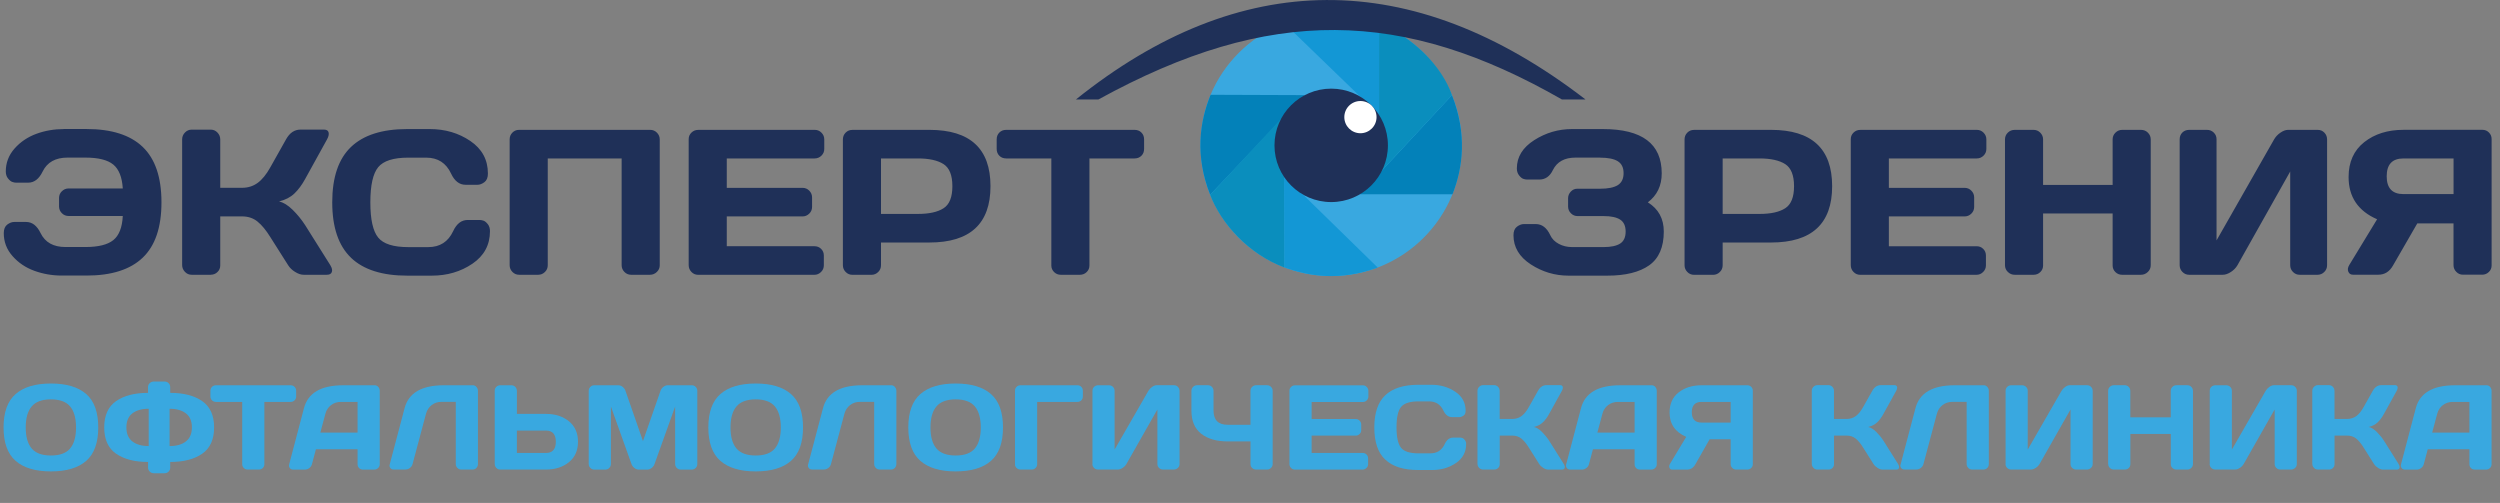 <?xml version="1.0" encoding="UTF-8"?> <svg xmlns="http://www.w3.org/2000/svg" id="_Слой_2" viewBox="0 0 569.47 114.56"><rect x="0" y="0" width="569.47" height="114.56" fill="#808080" stroke="none"/><defs><style>.cls-1{fill:#fff;}.cls-1,.cls-2,.cls-3,.cls-4,.cls-5,.cls-6{fill-rule:evenodd;}.cls-2{fill:#1397d5;}.cls-7,.cls-5{fill:#1f3058;}.cls-3{fill:#0381b9;}.cls-4,.cls-8{fill:#39a8e0;}.cls-6{fill:#0a8ebd;}</style></defs><g id="_Слой_1-2"><g><path class="cls-7" d="m14.57,29.39h5.14c5.69,0,9.96,1.36,12.8,4.08,2.84,2.72,4.27,6.92,4.27,12.61s-1.42,9.89-4.27,12.61c-2.84,2.72-7.11,4.08-12.8,4.08h-5.61c-2.2,0-4.29-.36-6.27-1.08-1.98-.72-3.64-1.84-4.97-3.35-1.34-1.51-2-3.25-2-5.23,0-.91.27-1.56.8-1.96.53-.39,1.05-.59,1.56-.59h2.73c1.38,0,2.48.85,3.3,2.55,1.04,2.11,2.92,3.16,5.66,3.16h4.57c2.92,0,5.04-.53,6.34-1.58,1.3-1.05,2.02-2.88,2.15-5.49h-12.35c-.6,0-1.11-.21-1.53-.64-.42-.42-.64-.94-.64-1.53v-1.93c0-.6.21-1.11.64-1.53.42-.42.94-.64,1.53-.64h12.35c-.16-2.58-.88-4.39-2.17-5.45-1.29-1.05-3.4-1.58-6.32-1.58h-4.1c-2.73,0-4.62,1.05-5.66,3.16-.82,1.7-1.92,2.55-3.3,2.55h-2.73c-.28,0-.58-.05-.9-.17-.31-.11-.64-.38-.97-.8-.33-.42-.5-.95-.5-1.58,0-1.98.67-3.73,2-5.23,1.34-1.51,2.99-2.62,4.97-3.35,1.98-.72,4.07-1.08,6.27-1.08h0Zm33.43,33.2h-4.34c-.6,0-1.11-.22-1.53-.66-.42-.44-.64-.96-.64-1.56v-28.62c0-.6.21-1.12.64-1.56.42-.44.94-.66,1.53-.66h4.34c.6,0,1.11.22,1.53.66.42.44.64.96.64,1.56v11.03h4.95c1.35,0,2.54-.37,3.56-1.11,1.02-.74,1.99-1.93,2.9-3.56l3.58-6.37c.82-1.48,1.92-2.22,3.3-2.22h5.33c.6,0,.95.21,1.06.64.11.42,0,.95-.35,1.58l-5,9.05c-.72,1.32-1.53,2.41-2.43,3.28-.9.86-2.07,1.47-3.51,1.82,1.01.22,2.04.86,3.11,1.91,1.07,1.05,2.01,2.21,2.83,3.47l5.75,9.15c.38.63.49,1.15.33,1.56-.16.41-.53.61-1.13.61h-5.28c-.6,0-1.24-.21-1.93-.64-.69-.42-1.23-.94-1.6-1.53l-4.06-6.41c-.97-1.57-1.95-2.75-2.92-3.54-.97-.79-2.15-1.18-3.54-1.18h-4.95v11.17c0,.6-.21,1.1-.64,1.51-.42.41-.94.61-1.53.61h0Zm31.95-3.89h0c-2.84-2.72-4.27-6.92-4.27-12.61s1.42-9.89,4.27-12.61c2.84-2.72,7.11-4.08,12.8-4.08h5.14c3.49,0,6.57.9,9.24,2.71,2.67,1.81,4.01,4.28,4.01,7.43,0,.91-.27,1.56-.8,1.96-.53.39-1.05.59-1.56.59h-2.73c-1.41,0-2.51-.85-3.3-2.55-1.13-2.42-3.02-3.63-5.66-3.63h-4.1c-3.36,0-5.64.72-6.84,2.17-1.19,1.45-1.79,4.12-1.79,8.02s.6,6.57,1.79,8.02c1.19,1.45,3.47,2.17,6.84,2.17h4.57c2.64,0,4.53-1.21,5.66-3.63.79-1.7,1.89-2.55,3.3-2.55h2.73c.28,0,.58.05.9.16.31.11.64.38.97.8.33.42.49.95.49,1.58,0,3.14-1.34,5.62-4.01,7.43-2.67,1.81-5.75,2.71-9.24,2.71h-5.61c-5.69,0-9.96-1.36-12.8-4.08h0Zm68.11,3.89h-4.29c-.6,0-1.11-.21-1.53-.64-.42-.42-.64-.94-.64-1.53v-24.33h-16.83v24.33c0,.6-.21,1.11-.64,1.53-.42.42-.94.64-1.53.64h-4.34c-.6,0-1.11-.21-1.53-.64-.42-.42-.64-.94-.64-1.53v-28.67c0-.6.2-1.11.61-1.53.41-.42.91-.64,1.51-.64h29.9c.6,0,1.11.21,1.53.64.42.42.64.94.64,1.53v28.67c0,.6-.22,1.11-.66,1.53-.44.42-.96.64-1.56.64h0Zm37.53-33.01h0c.6,0,1.11.21,1.53.64.42.42.64.94.64,1.53v2.17c0,.6-.21,1.11-.64,1.53-.42.42-.94.64-1.53.64h-20.04v6.7h17.26c.6,0,1.11.21,1.53.64.42.42.64.94.64,1.53v2.17c0,.6-.21,1.11-.64,1.53s-.94.64-1.53.64h-17.26v6.79h19.99c.6,0,1.1.2,1.51.61.41.41.61.91.61,1.51v2.22c0,.6-.21,1.11-.64,1.53-.42.42-.94.64-1.53.64h-26.45c-.6,0-1.11-.21-1.53-.64s-.64-.95-.64-1.58v-28.67c0-.6.21-1.1.64-1.51.42-.41.94-.61,1.53-.61h26.55Zm23.48,6.51h-8.39v12.64h8.39c2.58,0,4.53-.43,5.87-1.3,1.34-.86,2-2.54,2-5.02s-.67-4.16-2-5.02c-1.34-.86-3.29-1.3-5.87-1.3h0Zm-14.95-6.51h17.59c9.27,0,13.91,4.28,13.91,12.83s-4.64,12.83-13.91,12.83h-11.03v5.19c0,.6-.21,1.11-.64,1.53-.42.42-.94.64-1.53.64h-4.34c-.6,0-1.11-.21-1.53-.64-.42-.42-.64-.94-.64-1.53v-28.67c0-.6.2-1.11.61-1.53.41-.42.91-.64,1.51-.64h0Zm35.08,0h29.24c.63,0,1.15.2,1.56.61.41.41.61.93.61,1.56v2.17c0,.63-.2,1.15-.61,1.56-.41.41-.93.61-1.56.61h-10.28v24.38c0,.6-.21,1.1-.64,1.51-.42.41-.94.61-1.53.61h-4.34c-.6,0-1.11-.2-1.53-.61-.42-.41-.64-.91-.64-1.51v-24.38h-10.28c-.63,0-1.15-.2-1.56-.61-.41-.41-.61-.93-.61-1.56v-2.17c0-.63.2-1.15.61-1.56.41-.41.93-.61,1.56-.61h0Zm135.28,6.32h-5.61c-2.48,0-4.2.94-5.14,2.83-.69,1.45-1.73,2.17-3.11,2.17h-2.73c-.28,0-.58-.05-.9-.16-.31-.11-.64-.38-.97-.8-.33-.42-.5-.95-.5-1.58,0-2.61,1.32-4.75,3.96-6.44,2.64-1.68,5.5-2.52,8.58-2.52h7.07c8.93,0,13.39,3.36,13.39,10.09,0,2.8-1.05,5-3.16,6.6,2.42,1.51,3.63,3.72,3.63,6.65,0,3.55-1.11,6.11-3.32,7.69-2.22,1.57-5.4,2.36-9.55,2.36h-8.82c-3.11,0-5.98-.86-8.61-2.57-2.62-1.71-3.94-3.92-3.94-6.63,0-.91.27-1.56.8-1.96.53-.39,1.05-.59,1.56-.59h2.73c1.41,0,2.51.85,3.3,2.55.38.82,1.02,1.47,1.93,1.96.91.49,1.92.73,3.02.73h7.21c1.67,0,2.92-.27,3.75-.8.83-.53,1.25-1.45,1.25-2.73s-.42-2.2-1.25-2.73c-.83-.53-2.08-.8-3.75-.8h-5.94c-.6,0-1.11-.21-1.53-.64-.42-.42-.64-.94-.64-1.53v-1.89c0-.57.2-1.07.61-1.51.41-.44.9-.66,1.46-.66h5.19c1.85,0,3.21-.28,4.08-.83.86-.55,1.3-1.45,1.3-2.71s-.43-2.16-1.3-2.71c-.86-.55-2.22-.83-4.08-.83h0Zm36.31.19h-8.39v12.64h8.39c2.58,0,4.53-.43,5.87-1.3,1.34-.86,2-2.54,2-5.02s-.67-4.16-2-5.02c-1.34-.86-3.29-1.3-5.87-1.3h0Zm-14.95-6.51h17.59c9.27,0,13.91,4.28,13.91,12.83s-4.64,12.83-13.91,12.83h-11.03v5.19c0,.6-.21,1.11-.64,1.53-.42.42-.94.64-1.53.64h-4.34c-.6,0-1.11-.21-1.53-.64-.42-.42-.64-.94-.64-1.53v-28.67c0-.6.2-1.11.61-1.53.41-.42.91-.64,1.51-.64h0Zm64.46,0h0c.6,0,1.11.21,1.53.64.42.42.64.94.64,1.53v2.17c0,.6-.21,1.11-.64,1.53-.42.42-.94.64-1.53.64h-20.04v6.7h17.26c.6,0,1.11.21,1.53.64.42.42.64.94.64,1.53v2.17c0,.6-.21,1.11-.64,1.53-.42.42-.94.64-1.53.64h-17.26v6.79h19.99c.6,0,1.1.2,1.51.61.41.41.61.91.61,1.51v2.22c0,.6-.21,1.11-.64,1.53-.42.42-.94.64-1.53.64h-26.45c-.6,0-1.11-.21-1.53-.64-.42-.42-.64-.95-.64-1.58v-28.67c0-.6.21-1.1.64-1.51.42-.41.94-.61,1.53-.61h26.55Zm30.93,30.89h0v-11.84h-15.84v11.84c0,.6-.21,1.1-.64,1.51-.42.41-.94.61-1.53.61h-4.29c-.6,0-1.12-.21-1.56-.64-.44-.42-.66-.94-.66-1.53v-28.67c0-.6.21-1.11.64-1.53.42-.42.95-.64,1.58-.64h4.29c.6,0,1.11.21,1.53.64.42.42.64.94.64,1.53v10.37h15.84v-10.37c0-.6.21-1.11.64-1.53.42-.42.94-.64,1.53-.64h4.29c.63,0,1.16.21,1.58.64.42.42.64.94.64,1.53v28.67c0,.6-.22,1.11-.66,1.53-.44.42-.96.64-1.56.64h-4.29c-.6,0-1.11-.2-1.53-.61-.42-.41-.64-.91-.64-1.51h0Zm46.68,2.12h-4.06c-.6,0-1.11-.21-1.53-.64-.42-.42-.64-.94-.64-1.53v-21.36l-12.02,21.36c-.35.6-.84,1.11-1.49,1.53-.64.42-1.27.64-1.86.64h-7.64c-.6,0-1.11-.21-1.53-.64-.42-.42-.64-.94-.64-1.53v-28.67c0-.63.2-1.15.61-1.56.41-.41.93-.61,1.56-.61h4.06c.6,0,1.11.2,1.53.61.42.41.64.91.64,1.51v23.06l13.11-23.01c.35-.6.82-1.11,1.44-1.53.61-.42,1.19-.64,1.72-.64h6.79c.6,0,1.1.21,1.51.64.41.42.61.94.61,1.53v28.67c0,.6-.21,1.11-.64,1.53-.42.42-.94.64-1.53.64h0Zm13.58-12.64h0c-4.34-1.89-6.51-5.09-6.51-9.62,0-3.43,1.19-6.07,3.56-7.95,2.37-1.87,5.35-2.81,8.94-2.81h18.01c.57,0,1.05.2,1.46.61.41.41.61.91.61,1.51v28.76c0,.6-.21,1.1-.64,1.51-.42.41-.94.61-1.53.61h-4.34c-.6,0-1.11-.21-1.53-.64-.42-.42-.64-.94-.64-1.53v-9.52h-8.25l-5.52,9.57c-.79,1.41-1.9,2.12-3.35,2.12h-5.8c-.5,0-.85-.23-1.04-.68-.19-.46-.13-.95.19-1.49l6.37-10.47h0Zm5.99-5.75h11.41v-8.11h-11.41c-2.55,0-3.82,1.35-3.82,4.06s1.27,4.06,3.82,4.06h0Z"></path><path class="cls-4" d="m303.23,3.32c16.45,0,29.78,13.33,29.78,29.78s-13.33,29.78-29.78,29.78-29.78-13.33-29.78-29.78,13.33-29.78,29.78-29.78h0Z"></path><path class="cls-2" d="m292.55,5.3l21.6,20.89V5.39c-5.48-2.08-13.07-3.32-21.6-.09h0Z"></path><path class="cls-2" d="m313.83,60.95l-21.34-20.85.07,20.82c5.87,2.08,12.65,3.11,21.28.03h0Z"></path><path class="cls-3" d="m330.74,21.67l-20.97,22.58h21.09c2.41-6.08,3.35-13.75-.12-22.58h0Z"></path><path class="cls-6" d="m314.14,5.39v34.15s16.6-17.87,16.6-17.87c-2.21-6.41-8.74-13.25-16.6-16.29h0Z"></path><path class="cls-3" d="m275.66,44.37l21.52-22.7-21.42-.08c-2.52,6.18-3.59,13.91-.1,22.78h0Z"></path><path class="cls-6" d="m292.55,60.91l-.11-34.52-16.78,17.99c2.48,6.52,8.73,13.5,16.89,16.54h0Z"></path><path class="cls-5" d="m303.23,20.19c7.14,0,12.92,5.78,12.92,12.92s-5.78,12.92-12.92,12.92-12.92-5.78-12.92-12.92,5.78-12.92,12.92-12.92h0Z"></path><path class="cls-5" d="m250.2,22.66c39.08-21.48,69.45-20.71,105.59,0h5.37c-39.8-30.64-78.96-29.77-116.08,0h5.12Z"></path><path class="cls-1" d="m309.89,23.01c2.03,0,3.67,1.64,3.67,3.67s-1.65,3.67-3.67,3.67-3.67-1.64-3.67-3.67,1.64-3.67,3.67-3.67h0Z"></path><g><path class="cls-8" d="m3.56,104.98c-1.83-1.6-2.75-4.14-2.75-7.61s.92-6.01,2.75-7.61c1.83-1.6,4.51-2.4,8.04-2.4s6.21.8,8.04,2.4,2.74,4.14,2.74,7.61-.91,6.01-2.74,7.61-4.5,2.4-8.04,2.4-6.21-.8-8.04-2.4Zm3.66-12.4c-.91,1.07-1.36,2.67-1.36,4.79s.45,3.72,1.36,4.79,2.37,1.6,4.38,1.6,3.47-.53,4.37-1.6c.9-1.07,1.35-2.66,1.35-4.79s-.45-3.72-1.35-4.79c-.9-1.07-2.36-1.61-4.37-1.61s-3.47.54-4.38,1.61Z"></path><path class="cls-8" d="m26.44,103.35c-1.8-1.25-2.7-3.25-2.7-5.99s.9-4.74,2.7-5.99c1.8-1.25,4.23-1.88,7.28-1.88v-1.32c0-.35.12-.65.38-.89s.56-.37.92-.37h2.46c.37,0,.67.12.92.37.25.25.37.54.37.89v1.32c3.05,0,5.48.62,7.29,1.88,1.8,1.25,2.71,3.25,2.71,5.99s-.9,4.74-2.71,5.99c-1.8,1.25-4.23,1.88-7.29,1.88v1.31c0,.35-.13.64-.38.89-.25.25-.56.37-.9.37h-2.46c-.35,0-.65-.12-.91-.37-.26-.25-.39-.54-.39-.89v-1.31c-3.05,0-5.48-.63-7.28-1.88Zm3.71-9.19c-.91.7-1.36,1.77-1.36,3.19s.45,2.5,1.36,3.2,2.15,1.06,3.72,1.06v-8.5c-1.57,0-2.81.35-3.72,1.05Zm8.48,7.45c1.57,0,2.81-.35,3.72-1.06.91-.71,1.36-1.77,1.36-3.2s-.45-2.49-1.36-3.19c-.91-.7-2.15-1.05-3.72-1.05v8.5Z"></path></g><path class="cls-8" d="m47.93,90.29v-1.26c0-.37.12-.67.36-.91s.54-.36.91-.36h16.99c.37,0,.67.12.91.36.24.24.36.54.36.91v1.26c0,.37-.12.67-.36.9-.24.24-.54.36-.91.36h-5.97v14.18c0,.35-.12.64-.37.88-.25.24-.54.35-.89.35h-2.53c-.35,0-.65-.12-.89-.35-.25-.24-.37-.53-.37-.88v-14.18h-5.97c-.37,0-.67-.12-.91-.36-.24-.24-.36-.54-.36-.9Z"></path><g><path class="cls-8" d="m65.88,105.73l3.36-12.75c.91-3.47,3.87-5.21,8.89-5.22h7.22c.33,0,.6.12.82.38s.33.54.33.87v16.73c0,.35-.13.64-.38.88-.25.24-.55.35-.9.35h-2.52c-.37,0-.67-.12-.9-.35-.24-.24-.35-.54-.35-.9v-3.38h-9.49l-.9,3.38c-.09.36-.29.66-.61.9-.31.24-.65.35-1,.35h-2.65c-.35,0-.61-.12-.79-.36-.13-.16-.19-.34-.19-.55,0-.1.03-.21.05-.32Zm7.1-7.19h8.47v-6.99h-3.8c-.85,0-1.6.24-2.24.73s-1.07,1.14-1.29,1.97l-1.15,4.29Z"></path><path class="cls-8" d="m88.76,105.84l3.4-12.86c.91-3.47,3.87-5.21,8.88-5.22h6.7c.31,0,.58.13.8.39.22.26.33.55.33.88v16.67c0,.35-.12.65-.35.89-.24.25-.53.37-.88.37h-2.56c-.35,0-.65-.12-.89-.37s-.37-.54-.37-.89v-14.16h-3.26c-.85,0-1.6.24-2.23.73s-1.06,1.14-1.29,1.97l-3.06,11.46c-.09.36-.29.66-.61.9-.31.24-.65.35-1,.35h-2.73c-.31,0-.56-.12-.73-.35-.13-.16-.19-.33-.19-.52,0-.08.02-.17.04-.25Z"></path><path class="cls-8" d="m112.69,105.68v-16.65c0-.37.12-.67.36-.91.24-.24.54-.36.91-.36h2.52c.35,0,.65.12.89.37s.37.55.37.9v5.25h6.62c2.11,0,3.85.56,5.23,1.68,1.38,1.12,2.07,2.68,2.07,4.67s-.69,3.54-2.08,4.66-3.12,1.67-5.22,1.67h-10.46c-.33,0-.61-.13-.85-.38-.24-.25-.35-.56-.35-.9Zm5.05-2.5h6.62c1.5,0,2.25-.85,2.25-2.55s-.75-2.55-2.25-2.55h-6.62v5.1Z"></path><path class="cls-8" d="m134.1,105.68v-16.62c0-.37.12-.67.36-.92.24-.25.54-.38.89-.38h5.5c.35,0,.68.12,1,.38s.53.55.63.9l3.98,11.44,3.99-11.44c.11-.35.32-.65.64-.9.32-.25.65-.38,1-.38h5.5c.35,0,.65.12.89.38.24.25.36.56.36.92v16.62c0,.37-.13.67-.38.92s-.56.37-.91.37h-2.47c-.36,0-.66-.12-.91-.37s-.38-.55-.38-.92v-13.08l-4.72,13.17c-.12.33-.34.61-.66.85-.31.24-.64.35-.99.35h-1.91c-.35,0-.68-.12-.98-.35-.31-.24-.53-.52-.66-.85l-4.71-13.17v13.08c0,.37-.13.67-.38.92-.25.25-.55.37-.91.37h-2.46c-.36,0-.66-.12-.92-.37s-.38-.55-.38-.92Z"></path><path class="cls-8" d="m164.1,104.98c-1.83-1.6-2.75-4.14-2.75-7.61s.92-6.01,2.75-7.61c1.83-1.6,4.51-2.4,8.04-2.4s6.21.8,8.04,2.4,2.74,4.14,2.74,7.61-.91,6.01-2.74,7.61-4.5,2.4-8.04,2.4-6.21-.8-8.04-2.4Zm3.66-12.4c-.91,1.07-1.36,2.67-1.36,4.79s.45,3.72,1.36,4.79,2.37,1.6,4.38,1.6,3.47-.53,4.37-1.6c.9-1.07,1.35-2.66,1.35-4.79s-.45-3.72-1.35-4.79c-.9-1.07-2.36-1.61-4.37-1.61s-3.47.54-4.38,1.61Z"></path><path class="cls-8" d="m184.07,105.84l3.4-12.86c.91-3.47,3.87-5.21,8.88-5.22h6.7c.31,0,.58.13.8.39.22.26.33.55.33.88v16.67c0,.35-.12.65-.35.89-.24.25-.53.37-.88.37h-2.56c-.35,0-.65-.12-.89-.37s-.37-.54-.37-.89v-14.16h-3.26c-.85,0-1.6.24-2.23.73s-1.06,1.14-1.29,1.97l-3.06,11.46c-.09.36-.29.66-.61.9-.31.24-.65.35-1,.35h-2.73c-.31,0-.56-.12-.73-.35-.13-.16-.19-.33-.19-.52,0-.08.02-.17.04-.25Z"></path><path class="cls-8" d="m209.65,104.98c-1.83-1.6-2.75-4.14-2.75-7.61s.92-6.01,2.75-7.61c1.83-1.6,4.51-2.4,8.04-2.4s6.21.8,8.04,2.4,2.74,4.14,2.74,7.61-.91,6.01-2.74,7.61-4.5,2.4-8.04,2.4-6.21-.8-8.04-2.4Zm3.66-12.4c-.91,1.07-1.36,2.67-1.36,4.79s.45,3.72,1.36,4.79,2.37,1.6,4.38,1.6,3.47-.53,4.37-1.6c.9-1.07,1.35-2.66,1.35-4.79s-.45-3.72-1.35-4.79c-.9-1.07-2.36-1.61-4.37-1.61s-3.47.54-4.38,1.61Z"></path><path class="cls-8" d="m231.2,105.73v-16.7c0-.37.12-.67.36-.91.24-.24.54-.36.91-.36h12.94c.37,0,.67.12.9.36.24.24.35.54.35.91v1.26c0,.37-.12.67-.35.9-.24.24-.54.36-.9.36h-9.16v14.18c0,.35-.12.64-.37.88-.25.24-.54.35-.89.35h-2.52c-.35,0-.65-.12-.9-.35-.25-.24-.38-.53-.38-.88Z"></path><path class="cls-8" d="m248.85,105.7v-16.67c0-.37.12-.67.37-.91s.56-.36.94-.36h2.43c.36,0,.67.12.92.36s.38.54.38.88v13.41l7.7-13.38c.21-.35.49-.65.85-.9s.69-.38,1-.38h3.99c.35,0,.65.12.89.38s.37.55.37.9v16.67c0,.35-.13.65-.39.89s-.57.37-.93.37h-2.43c-.36,0-.67-.12-.92-.37-.25-.25-.38-.54-.38-.89v-12.43l-7.06,12.43c-.21.35-.5.65-.88.89-.38.25-.74.37-1.1.37h-4.48c-.35,0-.65-.12-.91-.37s-.38-.54-.38-.89Z"></path><path class="cls-8" d="m271.39,93.52v-4.49c0-.35.13-.65.38-.9s.56-.38.9-.38h2.5c.35,0,.65.12.89.38s.37.55.37.9v4.49c0,2.16,1.08,3.24,3.23,3.24h5.18v-7.73c0-.35.12-.65.38-.9.25-.25.55-.38.9-.38h2.49c.37,0,.67.12.92.38s.37.55.37.9v16.67c0,.35-.13.65-.38.89-.25.25-.55.37-.9.37h-2.49c-.35,0-.65-.12-.9-.35-.25-.24-.38-.53-.38-.88v-5.18h-5.18c-2.54,0-4.56-.58-6.05-1.75-1.49-1.17-2.23-2.93-2.23-5.28Z"></path><path class="cls-8" d="m293.72,105.68v-16.67c0-.35.12-.64.38-.88s.55-.36.9-.36h15.44c.35,0,.64.12.89.38.25.25.37.55.37.9v1.26c0,.35-.12.64-.37.89s-.54.37-.89.37h-11.67v3.88h10.04c.35,0,.65.12.89.37.25.25.37.54.37.89v1.26c0,.35-.12.65-.37.89-.25.25-.54.37-.89.37h-10.04v3.95h11.64c.35,0,.64.12.88.36.24.24.35.54.35.88v1.29c0,.35-.12.65-.38.89s-.55.37-.9.37h-15.37c-.35,0-.65-.12-.9-.37s-.38-.55-.38-.92Z"></path><path class="cls-8" d="m315.53,104.69c-1.66-1.58-2.48-4.03-2.48-7.33s.83-5.75,2.5-7.33c1.67-1.58,4.17-2.38,7.51-2.38h3.01c2.04,0,3.85.53,5.42,1.58,1.57,1.05,2.36,2.5,2.36,4.32,0,.53-.16.91-.48,1.13s-.64.34-.94.34h-1.65c-.85,0-1.51-.49-1.98-1.47-.66-1.41-1.76-2.12-3.29-2.12h-2.38c-1.96,0-3.28.42-3.98,1.26-.7.84-1.04,2.39-1.04,4.66s.35,3.82,1.04,4.66,2.02,1.26,3.98,1.26h2.67c1.54,0,2.63-.71,3.28-2.11.46-.98,1.1-1.48,1.93-1.48h1.59c.16,0,.33.03.52.1.18.07.37.22.56.46.19.24.29.55.29.91,0,1.83-.78,3.28-2.33,4.33-1.55,1.05-3.34,1.58-5.37,1.58h-3.27c-3.31,0-5.8-.79-7.45-2.38Z"></path><path class="cls-8" d="m336.55,105.68v-16.65c0-.35.12-.65.38-.91s.55-.39.9-.39h2.52c.35,0,.64.13.89.39.25.26.37.56.37.91v6.4h2.88c.79,0,1.47-.21,2.07-.64s1.16-1.12,1.69-2.07l2.08-3.69c.47-.86,1.12-1.29,1.93-1.3h3.09c.35,0,.55.12.62.38.02.06.03.12.03.19,0,.21-.08.45-.23.74l-2.91,5.26c-.42.77-.89,1.4-1.41,1.9s-1.2.85-2.04,1.06c.59.12,1.19.5,1.82,1.11.62.62,1.17,1.29,1.64,2.01l3.35,5.33c.15.26.23.48.23.67,0,.08-.01.16-.04.23-.09.24-.31.36-.66.36h-3.07c-.35,0-.72-.12-1.12-.37-.4-.25-.71-.54-.94-.89l-2.36-3.74c-.56-.91-1.13-1.6-1.7-2.06s-1.26-.69-2.06-.69h-2.88v6.51c0,.35-.12.64-.37.88-.25.24-.54.35-.89.35h-2.52c-.35,0-.65-.13-.9-.38-.25-.25-.38-.56-.38-.9Z"></path><path class="cls-8" d="m356.77,105.73l3.36-12.75c.91-3.47,3.87-5.21,8.89-5.22h7.22c.33,0,.61.12.82.38s.33.54.33.87v16.73c0,.35-.12.64-.38.88-.25.24-.55.35-.9.35h-2.52c-.37,0-.67-.12-.9-.35-.24-.24-.35-.54-.35-.9v-3.38h-9.49l-.9,3.38c-.09.36-.29.66-.61.9-.31.24-.65.35-1,.35h-2.65c-.35,0-.62-.12-.79-.36-.13-.16-.19-.34-.19-.55,0-.1.03-.21.05-.32Zm7.1-7.19h8.47v-6.99h-3.8c-.85,0-1.6.24-2.24.73-.64.49-1.07,1.14-1.29,1.97l-1.15,4.29Z"></path></g><g><path class="cls-8" d="m380.29,106.55c-.04-.1-.07-.2-.07-.31,0-.18.06-.37.17-.56l3.71-6.17c-2.53-1.09-3.79-2.94-3.79-5.55,0-1.98.69-3.5,2.07-4.58,1.38-1.08,3.11-1.62,5.19-1.62h10.49c.33,0,.61.12.85.36s.36.54.36.88v16.73c0,.35-.12.64-.37.88-.25.24-.54.35-.89.35h-2.53c-.35,0-.65-.12-.89-.37-.25-.25-.37-.55-.37-.9v-5.63h-4.79l-3.22,5.66c-.46.83-1.1,1.25-1.94,1.25h-3.38c-.29,0-.5-.14-.6-.41Zm5.08-12.65c0,1.57.74,2.36,2.22,2.36h6.63v-4.71h-6.63c-1.48,0-2.22.79-2.22,2.36Z"></path><path class="cls-8" d="m412.7,105.68v-16.65c0-.35.12-.65.38-.91s.55-.39.9-.39h2.52c.35,0,.64.13.89.39.25.26.37.56.37.91v6.4h2.88c.79,0,1.47-.21,2.07-.64s1.16-1.12,1.69-2.07l2.08-3.69c.47-.86,1.12-1.29,1.93-1.3h3.09c.35,0,.55.12.62.38.02.06.03.12.03.19,0,.21-.08.45-.23.74l-2.91,5.26c-.42.77-.89,1.4-1.41,1.9s-1.2.85-2.04,1.06c.59.12,1.19.5,1.82,1.11.62.62,1.17,1.29,1.64,2.01l3.35,5.33c.15.26.23.48.23.67,0,.08-.01.16-.04.23-.09.24-.31.36-.66.36h-3.07c-.35,0-.72-.12-1.12-.37-.4-.25-.71-.54-.94-.89l-2.36-3.74c-.56-.91-1.13-1.6-1.7-2.06s-1.26-.69-2.06-.69h-2.88v6.51c0,.35-.12.64-.37.88-.25.24-.54.35-.89.35h-2.52c-.35,0-.65-.13-.9-.38-.25-.25-.38-.56-.38-.9Z"></path></g><g><path class="cls-8" d="m432.92,105.84l3.4-12.86c.91-3.47,3.87-5.21,8.88-5.22h6.7c.31,0,.58.13.8.39.22.26.33.55.33.88v16.67c0,.35-.12.65-.35.89-.24.25-.53.37-.88.37h-2.56c-.35,0-.65-.12-.89-.37s-.37-.54-.37-.89v-14.16h-3.25c-.85,0-1.6.24-2.24.73-.64.49-1.06,1.14-1.29,1.97l-3.06,11.46c-.09.36-.29.66-.61.9-.31.24-.65.35-1,.35h-2.74c-.31,0-.56-.12-.73-.35-.13-.16-.19-.33-.19-.52,0-.08.02-.17.04-.25Z"></path><path class="cls-8" d="m456.85,105.7v-16.67c0-.37.12-.67.37-.91s.56-.36.94-.36h2.43c.36,0,.67.12.92.36.25.24.38.54.38.88v13.41l7.7-13.38c.21-.35.49-.65.85-.9.36-.25.69-.38,1-.38h3.99c.35,0,.65.12.89.38.24.25.37.55.37.9v16.67c0,.35-.13.65-.39.89s-.57.37-.93.37h-2.43c-.36,0-.67-.12-.92-.37s-.38-.54-.38-.89v-12.43l-7.06,12.43c-.21.35-.5.65-.88.89s-.74.37-1.1.37h-4.48c-.35,0-.65-.12-.91-.37-.25-.25-.38-.54-.38-.89Z"></path><path class="cls-8" d="m480.21,105.7v-16.67c0-.35.12-.65.38-.9s.56-.38.92-.38h2.49c.35,0,.64.12.89.38.25.25.37.55.37.9v6.03h9.21v-6.03c0-.35.12-.65.38-.9s.55-.38.9-.38h2.49c.37,0,.67.12.92.38.25.25.37.55.37.9v16.67c0,.35-.13.65-.38.89-.25.25-.56.37-.9.37h-2.49c-.35,0-.65-.12-.9-.35-.25-.24-.38-.53-.38-.88v-6.88h-9.21v6.88c0,.35-.12.64-.37.88-.25.24-.54.35-.89.35h-2.49c-.35,0-.65-.12-.91-.37-.26-.25-.39-.54-.39-.89Z"></path><path class="cls-8" d="m503.35,105.7v-16.67c0-.37.12-.67.37-.91s.56-.36.94-.36h2.43c.36,0,.67.12.92.36.25.24.38.54.38.88v13.41l7.7-13.38c.21-.35.49-.65.85-.9.36-.25.69-.38,1-.38h3.99c.35,0,.65.12.89.38.24.25.37.55.37.9v16.67c0,.35-.13.65-.39.89s-.57.37-.93.37h-2.43c-.36,0-.67-.12-.92-.37s-.38-.54-.38-.89v-12.43l-7.06,12.43c-.21.35-.5.65-.88.89s-.74.37-1.1.37h-4.48c-.35,0-.65-.12-.91-.37-.25-.25-.38-.54-.38-.89Z"></path><path class="cls-8" d="m526.71,105.68v-16.65c0-.35.12-.65.38-.91s.55-.39.9-.39h2.52c.35,0,.64.13.89.39.25.26.37.56.37.91v6.4h2.88c.79,0,1.47-.21,2.07-.64s1.16-1.12,1.69-2.07l2.08-3.69c.47-.86,1.12-1.29,1.93-1.3h3.09c.35,0,.55.12.62.38.02.06.03.12.03.19,0,.21-.08.45-.23.74l-2.91,5.26c-.42.77-.89,1.4-1.41,1.9s-1.2.85-2.04,1.06c.59.12,1.19.5,1.82,1.11.62.62,1.17,1.29,1.64,2.01l3.35,5.33c.15.26.23.48.23.67,0,.08-.01.16-.04.23-.09.24-.31.36-.66.36h-3.07c-.35,0-.72-.12-1.12-.37-.4-.25-.71-.54-.94-.89l-2.36-3.74c-.56-.91-1.13-1.6-1.7-2.06s-1.26-.69-2.06-.69h-2.88v6.51c0,.35-.12.64-.37.88-.25.24-.54.35-.89.35h-2.52c-.35,0-.65-.13-.9-.38-.25-.25-.38-.56-.38-.9Z"></path><path class="cls-8" d="m546.93,105.73l3.36-12.75c.91-3.47,3.87-5.21,8.89-5.22h7.22c.33,0,.61.12.82.38s.33.54.33.87v16.73c0,.35-.12.64-.38.88-.25.24-.55.35-.9.35h-2.52c-.37,0-.67-.12-.9-.35-.24-.24-.35-.54-.35-.9v-3.38h-9.49l-.9,3.38c-.09.36-.29.66-.61.9-.31.24-.65.35-1,.35h-2.65c-.35,0-.62-.12-.79-.36-.13-.16-.19-.34-.19-.55,0-.1.03-.21.05-.32Zm7.1-7.19h8.47v-6.99h-3.8c-.85,0-1.6.24-2.24.73-.64.49-1.07,1.14-1.29,1.97l-1.15,4.29Z"></path></g></g></g></svg> 